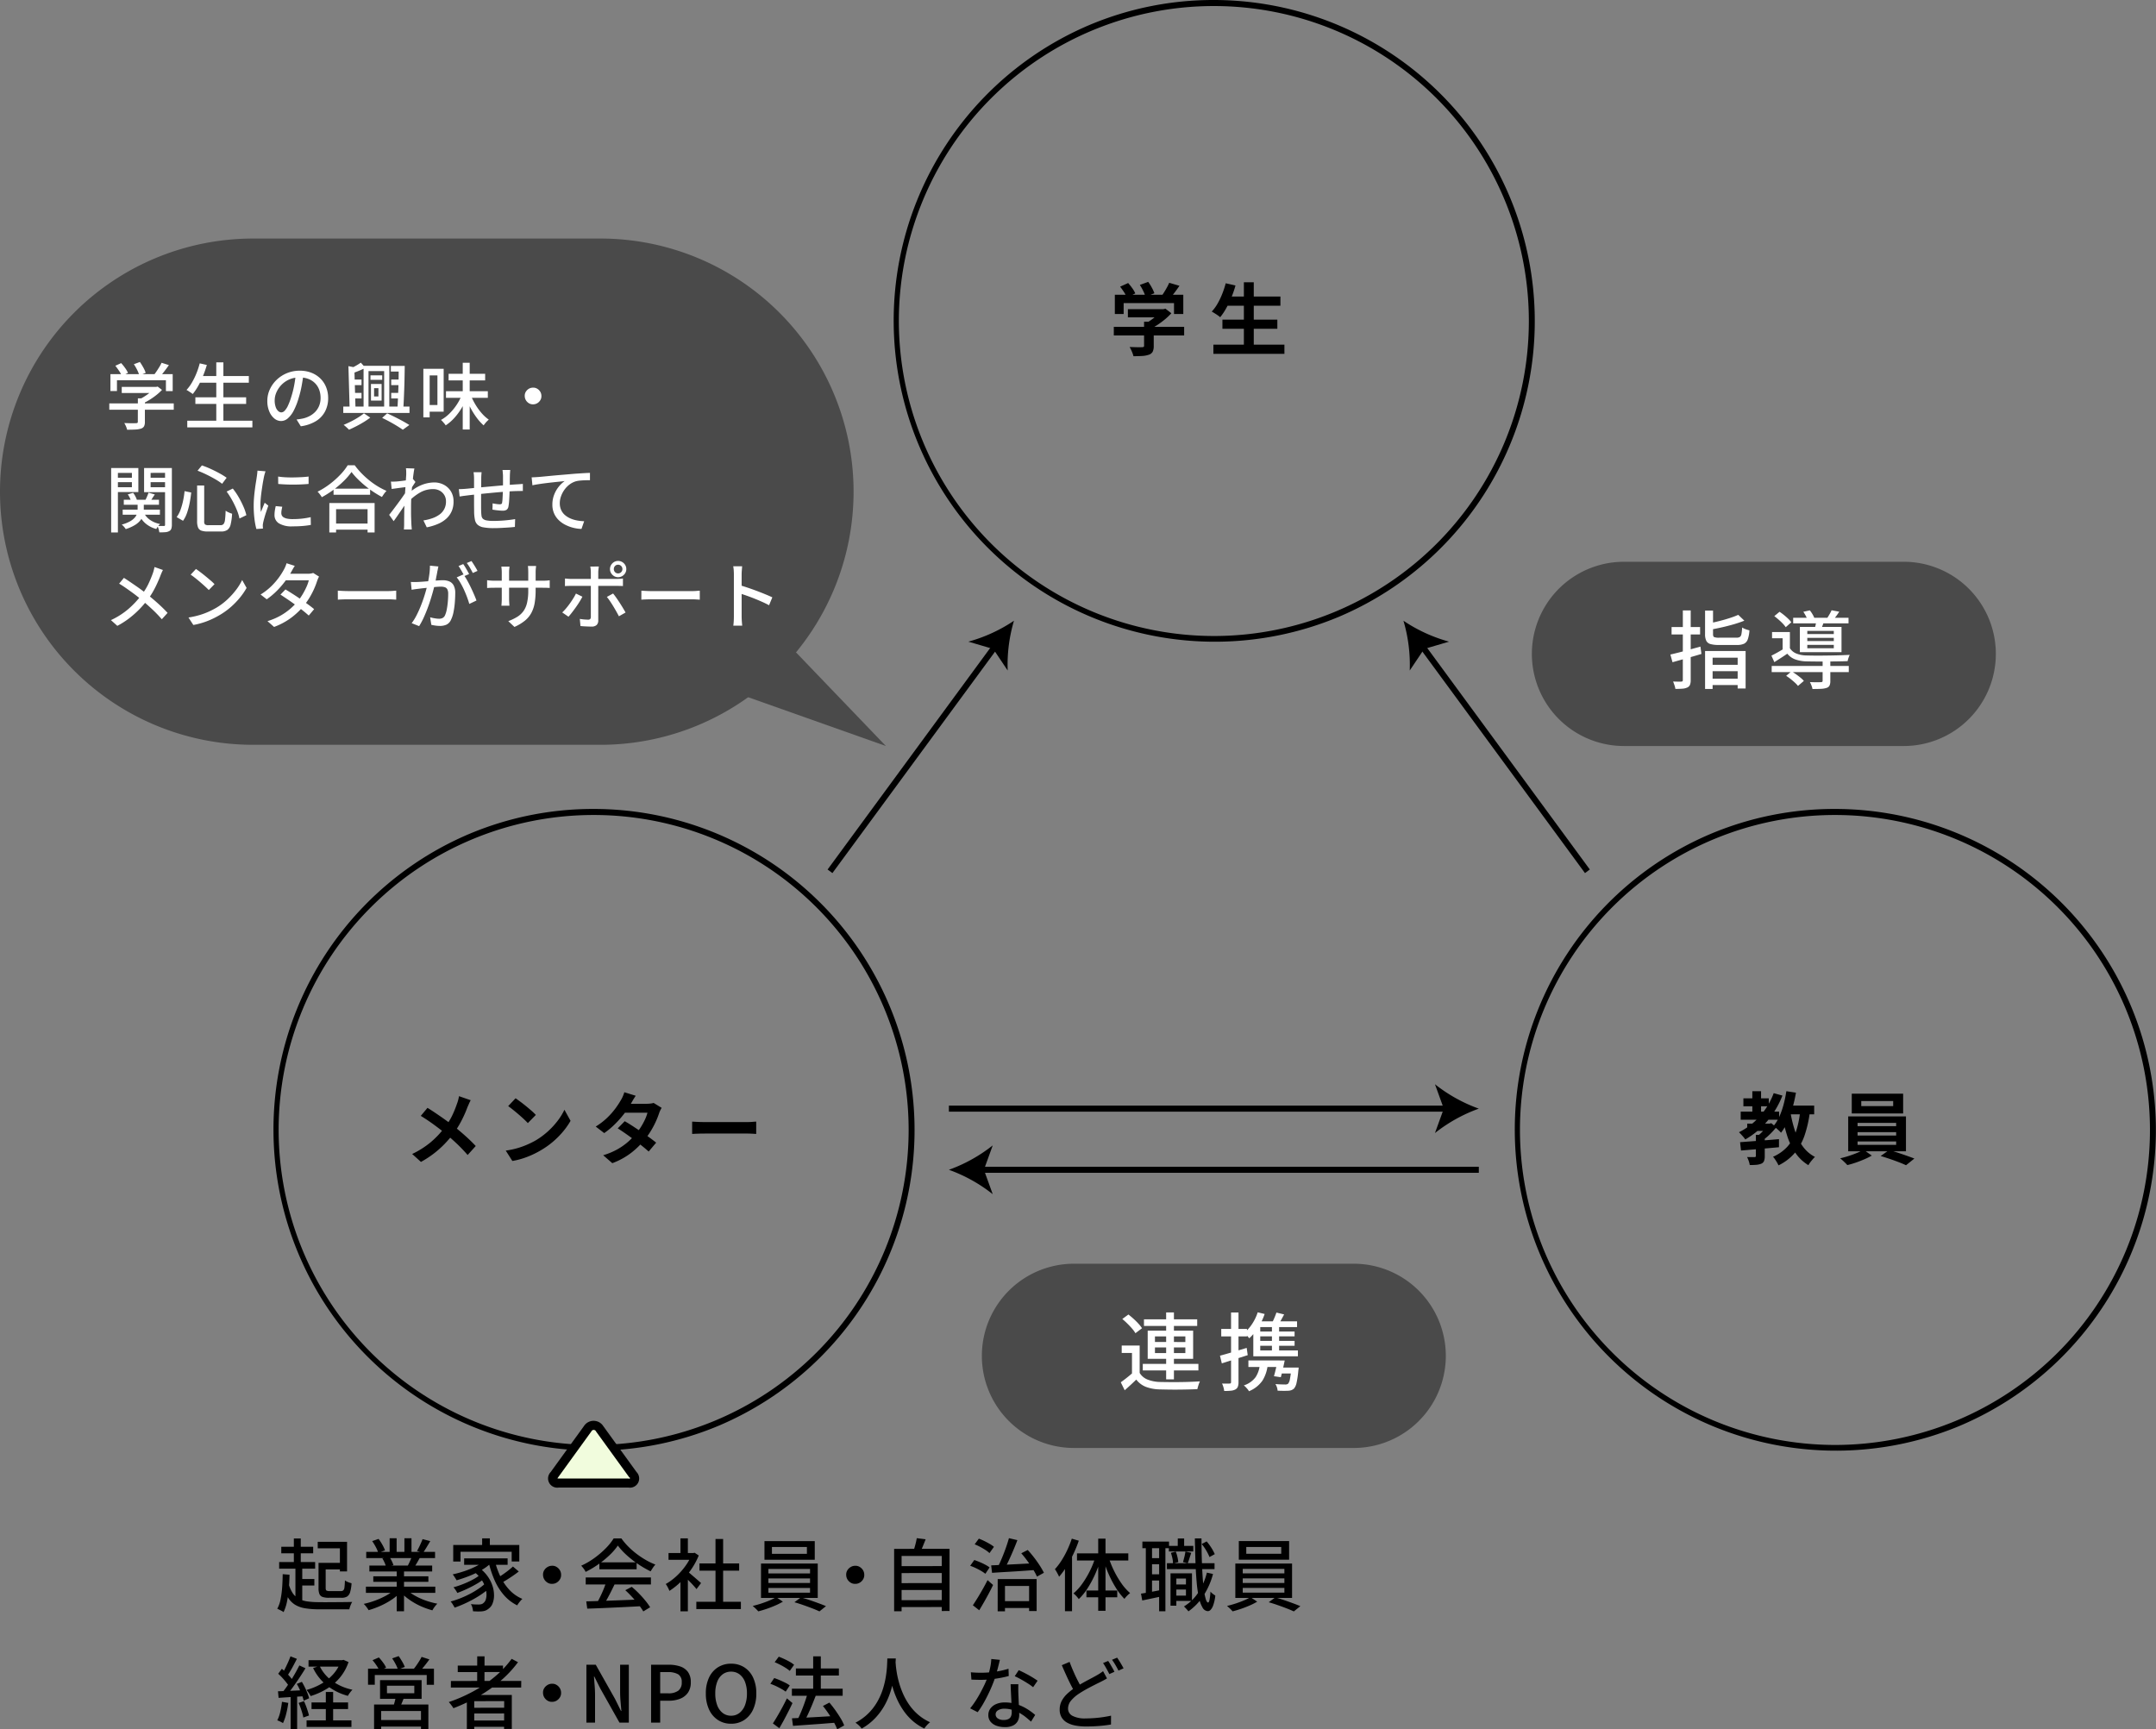 <svg xmlns="http://www.w3.org/2000/svg" width="356.677" height="286.119" viewBox="0 0 356.677 286.119"><rect x="0" y="0" width="356.677" height="286.119" fill="#808080" stroke="none"/><g transform="translate(0 0.076)"><path d="M52.612-.5A53.126,53.126,0,0,1,73.286,101.55,53.126,53.126,0,0,1,31.938,3.674,52.78,52.78,0,0,1,52.612-.5Zm0,105.224A52.112,52.112,0,1,0,.5,52.612,52.171,52.171,0,0,0,52.612,104.724Z" transform="translate(45.596 134.26)"/><path d="M52.612-.5A53.126,53.126,0,0,1,73.286,101.55,53.126,53.126,0,0,1,31.938,3.674,52.78,52.78,0,0,1,52.612-.5Zm0,105.224A52.112,52.112,0,1,0,.5,52.612,52.171,52.171,0,0,0,52.612,104.724Z" transform="translate(250.953 134.26)"/><path d="M52.612-.5A53.126,53.126,0,0,1,73.286,101.55,53.126,53.126,0,0,1,31.938,3.674,52.78,52.78,0,0,1,52.612-.5Zm0,105.224A52.112,52.112,0,1,0,.5,52.612,52.171,52.171,0,0,0,52.612,104.724Z" transform="translate(148.201 0.424)"/><path d="M82.545.5H0v-1H82.545Z" transform="translate(162.102 193.459)"/><path d="M184.991,227.26a25.653,25.653,0,0,0,7.253-4.036l-1.46,4.036,1.46,4.035a25.63,25.63,0,0,0-7.253-4.035" transform="translate(-28.012 -33.8)"/><path d="M82.545.5H0v-1H82.545Z" transform="translate(156.979 183.343)"/><path d="M287.007,215.339a25.653,25.653,0,0,1-7.253-4.036l1.46,4.036-1.46,4.035a25.63,25.63,0,0,1,7.253-4.035" transform="translate(-42.361 -31.995)"/><path d="M.4,37.622-.4,37.03,27-.3,27.808.3Z" transform="translate(137.311 106.75)"/><path d="M196.334,120.934a25.663,25.663,0,0,0-1.04,8.235l-2.389-3.565-4.116-1.211a25.638,25.638,0,0,0,7.545-3.459" transform="translate(-28.588 -18.312)"/><path d="M27,37.622-.4.3.4-.3l27.4,37.326Z" transform="translate(235.211 106.75)"/><path d="M273.611,120.934a25.662,25.662,0,0,1,1.039,8.235l2.389-3.565,4.117-1.211a25.638,25.638,0,0,1-7.545-3.459" transform="translate(-41.432 -18.312)"/><path d="M108.727,287.35c-.933,0-1.249-.619-.7-1.375l5.5-7.6a1.159,1.159,0,0,1,1.992,0l5.5,7.6c.547.756.232,1.375-.7,1.375Z" transform="translate(-16.316 -42.065)" fill="#f1fcdd"/><path d="M120.324,288.1h-11.6a1.52,1.52,0,0,1-1.309-2.564l5.5-7.6a1.9,1.9,0,0,1,3.206,0l5.505,7.6a1.52,1.52,0,0,1-1.309,2.565Zm-11.791-1.518a.951.951,0,0,0,.194.018h11.6a.115.115,0,1,0,.094-.185l-5.5-7.6a.423.423,0,0,0-.777,0l-5.5,7.6A.95.95,0,0,0,108.533,286.583Z" transform="translate(-16.316 -42.065)"/><path d="M360.16,139.92H313.887a15.241,15.241,0,1,1,0-30.483H360.16a15.241,15.241,0,1,1,0,30.483" transform="translate(-45.221 -16.571)" fill="#4a4a4a"/><path d="M252.934,276.777H206.661a15.241,15.241,0,1,1,0-30.483h46.272a15.241,15.241,0,1,1,0,30.483" transform="translate(-28.986 -37.293)" fill="#4a4a4a"/><path d="M99.332,130.176H41.879a41.879,41.879,0,0,1,0-83.758H99.332a41.879,41.879,0,0,1,0,83.758" transform="translate(0 -7.028)" fill="#4a4a4a"/><path d="M143.279,133.35,168.25,142.2l-16.988-17.7" transform="translate(-21.695 -18.852)" fill="#4a4a4a"/><path d="M10.959-9.555a5.544,5.544,0,0,0-.286.578q-.156.358-.26.592-.234.65-.585,1.41T9.035-5.447A13.921,13.921,0,0,1,8.06-3.978,18.349,18.349,0,0,1,6.7-2.386,16.289,16.289,0,0,1,4.966-.819,16.934,16.934,0,0,1,2.73.65L1.274-.663A14.479,14.479,0,0,0,4.342-2.607a14.775,14.775,0,0,0,2.3-2.438A10.359,10.359,0,0,0,7.911-7.053a18.07,18.07,0,0,0,.8-1.983,4.57,4.57,0,0,0,.189-.6q.084-.345.123-.592ZM3.809-8.294q.494.3,1.046.669t1.118.761q.566.39,1.079.767t.93.689q1.04.819,2.028,1.7t1.781,1.729L10.452-.494Q9.594-1.482,8.71-2.321T6.8-4.017q-.351-.3-.806-.65t-.982-.741Q4.485-5.8,3.9-6.195T2.7-6.968ZM18.382-9.88q.338.234.793.572t.942.735q.487.4.917.773a9.068,9.068,0,0,1,.7.676L20.41-5.772q-.247-.273-.65-.65t-.871-.78q-.468-.4-.923-.767T17.16-8.58ZM16.757-1.222a13.768,13.768,0,0,0,1.911-.4,13.324,13.324,0,0,0,1.664-.6,15.13,15.13,0,0,0,1.4-.7,12.572,12.572,0,0,0,2.028-1.508,12.927,12.927,0,0,0,1.612-1.762,9.964,9.964,0,0,0,1.092-1.787l1.014,1.833a12.1,12.1,0,0,1-1.216,1.742A13.989,13.989,0,0,1,24.635-2.75a13.589,13.589,0,0,1-1.963,1.41,14.741,14.741,0,0,1-1.43.761,14.621,14.621,0,0,1-1.618.637,12.2,12.2,0,0,1-1.774.436ZM36.439-6.084q.6.338,1.306.8t1.437.956q.728.494,1.372.962t1.085.832L40.4-1.066q-.429-.39-1.06-.9T37.986-3.023q-.728-.539-1.437-1.033T35.282-4.9Zm6.11-2.21a3.827,3.827,0,0,0-.234.429,3.891,3.891,0,0,0-.2.494,13.325,13.325,0,0,1-.527,1.332,14.683,14.683,0,0,1-.786,1.495,13.183,13.183,0,0,1-1.04,1.489A14.069,14.069,0,0,1,37.55-.884,11.86,11.86,0,0,1,34.385.858L32.877-.455a11.568,11.568,0,0,0,2.366-.988,10.381,10.381,0,0,0,1.736-1.222,12.4,12.4,0,0,0,1.28-1.3A9.093,9.093,0,0,0,39.1-5.1a11.321,11.321,0,0,0,.689-1.261,6.036,6.036,0,0,0,.41-1.125H35.8l.6-1.482h3.692a4.872,4.872,0,0,0,.618-.039,3.044,3.044,0,0,0,.514-.1Zm-4.29-2q-.234.338-.461.728t-.345.6a14.307,14.307,0,0,1-1.118,1.658A17.194,17.194,0,0,1,34.82-5.6a13.243,13.243,0,0,1-1.774,1.482L31.642-5.2a11.3,11.3,0,0,0,1.943-1.5,12.288,12.288,0,0,0,1.333-1.521,14.347,14.347,0,0,0,.858-1.306,4.3,4.3,0,0,0,.331-.63,5.413,5.413,0,0,0,.267-.722Zm9.334,4.277.6.033q.364.02.761.032t.735.013h6.981q.455,0,.858-.033t.663-.046v2.041l-.663-.039q-.442-.026-.858-.026H49.686q-.559,0-1.144.02t-.949.045Z" transform="translate(66.912 191.507)"/><path d="M1.534-5.681H5.226v1.209H1.534ZM.9-9.867H5.1v1.313H.9ZM.455-7.67H6.812v1.339H.455Zm1.924-3.38H3.822v4.043H2.379Zm3.536.325,1.443.4A15.063,15.063,0,0,1,4.817-6.058a13.38,13.38,0,0,1-3.608,2.99,2.778,2.778,0,0,0-.286-.383Q.728-3.679.52-3.9T.169-4.264A11.193,11.193,0,0,0,3.621-6.9,12.261,12.261,0,0,0,5.915-10.725Zm-2.951,6.9H4.433V-.3a2.219,2.219,0,0,1-.117.793.833.833,0,0,1-.468.455,2.768,2.768,0,0,1-.812.182q-.461.039-1.086.039A3.491,3.491,0,0,0,1.781.494a4.742,4.742,0,0,0-.273-.65q.39.013.754.013h.481A.322.322,0,0,0,2.925-.2a.2.2,0,0,0,.039-.143ZM4.9-5.681h.325l.286-.078.832.676A12.713,12.713,0,0,1,5.259-3.9,9.317,9.317,0,0,1,4.03-2.886,2.786,2.786,0,0,0,3.686-3.3q-.228-.234-.384-.377.286-.234.6-.539a7.843,7.843,0,0,0,.578-.631A5.026,5.026,0,0,0,4.9-5.434ZM.351-2.613q.819-.065,1.879-.143t2.236-.169q1.176-.091,2.32-.195v1.339q-1.092.1-2.223.2l-2.171.188Q1.352-1.3.507-1.235ZM7.826-8.671H12.61v1.443H7.826Zm.182-2.379,1.586.247a23.829,23.829,0,0,1-.572,2.516A17.352,17.352,0,0,1,8.2-6.006,8.663,8.663,0,0,1,7.124-4.173a2.791,2.791,0,0,0-.345-.364q-.228-.208-.475-.416a4.313,4.313,0,0,0-.429-.325,6.782,6.782,0,0,0,.975-1.58,12.761,12.761,0,0,0,.7-1.989A20.038,20.038,0,0,0,8.008-11.05ZM10.3-7.8l1.6.143a19.515,19.515,0,0,1-.878,3.92A9.042,9.042,0,0,1,9.386-.819,8.375,8.375,0,0,1,6.708,1.222,4.66,4.66,0,0,0,6.474.767Q6.318.494,6.136.228A2.983,2.983,0,0,0,5.8-.2a6.927,6.927,0,0,0,2.4-1.7A7.149,7.149,0,0,0,9.607-4.4,15.743,15.743,0,0,0,10.3-7.8Zm-1.612.247a19.9,19.9,0,0,0,.76,3.1A9.266,9.266,0,0,0,10.738-1.9a5.756,5.756,0,0,0,2,1.723,4.967,4.967,0,0,0-.377.4q-.208.24-.4.494a3.737,3.737,0,0,0-.306.475A6.943,6.943,0,0,1,9.5-.852,10.873,10.873,0,0,1,8.125-3.731,26,26,0,0,1,7.28-7.319ZM20.4-9.425v.845h5.278v-.845Zm-1.573-1.209h8.5v3.263h-8.5Zm.962,6.357v.559h6.383v-.559Zm0,1.547v.559h6.383V-2.73Zm0-3.081v.546h6.383v-.546ZM18.239-6.877h9.555v5.772H18.239Zm2.522,5.5L22.139-.4a10.212,10.212,0,0,1-1.215.611q-.7.3-1.43.553a14.428,14.428,0,0,1-1.4.41Q17.875.923,17.531.6T16.913.052Q17.6-.1,18.33-.338t1.378-.507A6.917,6.917,0,0,0,20.761-1.378ZM23.608-.325,24.986-1.3q.689.169,1.456.423t1.488.507q.722.254,1.255.462L27.807,1.2Q27.3.962,26.579.683t-1.5-.539Q24.31-.117,23.608-.325Z" transform="translate(287.518 191.507)"/><path d="M3.029-6.6H9.022v1.352H3.029ZM.7-3.679H12.337v1.43H.7Zm5.005-.845h1.6V-.507a2.126,2.126,0,0,1-.169.936A1.075,1.075,0,0,1,6.5.936a3.945,3.945,0,0,1-1.092.208q-.624.039-1.456.039A4.583,4.583,0,0,0,3.686.41a7.073,7.073,0,0,0-.37-.748l.845.026q.429.013.76.013t.462-.013a.448.448,0,0,0,.26-.052.221.221,0,0,0,.065-.182ZM8.528-6.6h.377l.338-.078.975.754a9.725,9.725,0,0,1-1,.962,14.408,14.408,0,0,1-1.2.9,10.447,10.447,0,0,1-1.261.734,4.014,4.014,0,0,0-.4-.475q-.254-.266-.423-.435a7.654,7.654,0,0,0,1.008-.624,10.21,10.21,0,0,0,.917-.748,6.285,6.285,0,0,0,.663-.7ZM.871-8.983H12.194V-5.8H10.66V-7.605H2.327V-5.8H.871Zm9-1.976,1.69.494q-.442.65-.923,1.274T9.763-8.138L8.476-8.606q.26-.338.514-.741t.488-.826A8.764,8.764,0,0,0,9.867-10.959Zm-8.125.637,1.326-.6a9.726,9.726,0,0,1,.689.865,4.444,4.444,0,0,1,.494.851l-1.4.663a5.258,5.258,0,0,0-.461-.865Q2.067-9.906,1.742-10.322Zm3.263-.286,1.378-.507a7.98,7.98,0,0,1,.6.949,5.539,5.539,0,0,1,.423.936l-1.469.572a5.538,5.538,0,0,0-.37-.943A8.776,8.776,0,0,0,5.005-10.608ZM19.214-8.684h9.048v1.521H19.214Zm-.546,3.822h9.087v1.508H18.668ZM17.173-.728H28.925V.793H17.173ZM22.217-11.05h1.638V.013H22.217Zm-3,.169,1.612.364a16.61,16.61,0,0,1-.676,1.976,17.2,17.2,0,0,1-.871,1.813A10.2,10.2,0,0,1,18.3-5.265a3.9,3.9,0,0,0-.41-.319q-.254-.175-.527-.345T16.9-6.2a6.819,6.819,0,0,0,.956-1.3,12.257,12.257,0,0,0,.78-1.625A15.675,15.675,0,0,0,19.214-10.881Z" transform="translate(183.563 57.672)"/><path d="M.936-9.581H6.214V-8.5H.936ZM7.579-6.916h3.692v1.079H7.579ZM.585-7.046H6.539v1.092H.585Zm3.276,2.8H6.409v1.079H3.861Zm-.845-6.7H4.16v4.485H3.016Zm.26,4.628H4.407V-.442H3.276ZM6.968-10.4h4.849v4.9H10.634V-9.321H6.968ZM7.1-6.916H8.281v4.16q0,.325.124.416a1.07,1.07,0,0,0,.552.091H10.8a.572.572,0,0,0,.4-.123.851.851,0,0,0,.189-.507q.052-.384.078-1.138a1.61,1.61,0,0,0,.325.2q.195.091.4.162a3.413,3.413,0,0,0,.37.111,6.4,6.4,0,0,1-.234,1.469,1.285,1.285,0,0,1-.5.728,1.748,1.748,0,0,1-.929.208H8.8a3.109,3.109,0,0,1-1.027-.137.864.864,0,0,1-.527-.488A2.6,2.6,0,0,1,7.1-2.756ZM2.106-3.627a5.541,5.541,0,0,0,.676,1.651A2.917,2.917,0,0,0,3.8-1a4.181,4.181,0,0,0,1.437.462,13.246,13.246,0,0,0,1.924.123q.195,0,.611.007t.949,0q.533-.007,1.125-.007t1.144-.007l.995-.013q.442-.006.689-.019a2.108,2.108,0,0,0-.188.351q-.1.221-.175.449a3.32,3.32,0,0,0-.117.423H7.176A14.093,14.093,0,0,1,4.888.6,4.566,4.566,0,0,1,3.2,0a3.607,3.607,0,0,1-1.19-1.255,7.991,7.991,0,0,1-.806-2.1ZM1.17-5.044,2.3-4.953q-.026,1.235-.124,2.372a17.845,17.845,0,0,1-.3,2.106,7.2,7.2,0,0,1-.565,1.71,1.624,1.624,0,0,0-.3-.2q-.195-.1-.4-.2T.273.676A5.317,5.317,0,0,0,.819-.878a15.859,15.859,0,0,0,.26-1.963Q1.157-3.9,1.17-5.044ZM14.937-2.977H26.416V-1.95H14.937Zm.052-5.759H26.377v1.027H14.989Zm.52,2.262H25.9v.988H15.509Zm.65,1.781h9.113v.91H16.159Zm3.874-1.3h1.209V1.092H20.033Zm-1.17-4.992H20.02v2.73H18.863Zm2.444,0h1.17V-8.32h-1.17ZM19.721-2.548l.988.455A8.28,8.28,0,0,1,19.227-.845,12.56,12.56,0,0,1,17.355.189,14.2,14.2,0,0,1,15.379.91a3.212,3.212,0,0,0-.227-.358q-.137-.189-.286-.37a2.964,2.964,0,0,0-.292-.312A13.811,13.811,0,0,0,16.523-.7a12.989,12.989,0,0,0,1.82-.839A6.3,6.3,0,0,0,19.721-2.548Zm1.833-.026a6.617,6.617,0,0,0,.994.78,10.014,10.014,0,0,0,1.267.7,11.871,11.871,0,0,0,1.437.553,13.349,13.349,0,0,0,1.5.377q-.13.13-.292.325a4.4,4.4,0,0,0-.3.4q-.137.208-.228.377A13.36,13.36,0,0,1,24.414.423a11.5,11.5,0,0,1-1.449-.709,11.176,11.176,0,0,1-1.3-.878A6.988,6.988,0,0,1,20.6-2.184Zm2.756-8.268,1.274.325q-.3.52-.618,1.04t-.578.9l-1-.312q.169-.273.338-.618t.325-.7Q24.206-10.556,24.31-10.842ZM22.581-8.086l1.287.312q-.247.455-.494.878a8.114,8.114,0,0,1-.468.722l-1.027-.3q.182-.351.384-.806T22.581-8.086Zm-6.6-2.431,1.053-.364a8.386,8.386,0,0,1,.624.962,6.224,6.224,0,0,1,.442.936l-1.118.4a5.5,5.5,0,0,0-.4-.936A9.855,9.855,0,0,0,15.977-10.517Zm1.677,2.86,1.183-.208a4.954,4.954,0,0,1,.39.676,4.2,4.2,0,0,1,.26.65l-1.235.234a3.958,3.958,0,0,0-.234-.657A5.485,5.485,0,0,0,17.654-7.657Zm16.51-3.315h1.274v1.794H34.164Zm-4.784,1.1H40.313v2.73H39.052V-8.749H30.589v1.612H29.38Zm1.807,2.21h7.189v1.066H31.187Zm1.521,2.119.936-.572A6.059,6.059,0,0,1,35.08-4.687a5.782,5.782,0,0,1,.806,1.6,5.063,5.063,0,0,1,.247,1.553A3.62,3.62,0,0,1,35.9-.221a1.857,1.857,0,0,1-.63.858,1.99,1.99,0,0,1-.683.384,2.915,2.915,0,0,1-.812.1,5.19,5.19,0,0,1-.52,0l-.6-.026a3.149,3.149,0,0,0-.1-.585,1.96,1.96,0,0,0-.253-.6q.364.039.682.052t.553.013a2.2,2.2,0,0,0,.468-.046.834.834,0,0,0,.39-.215,1.168,1.168,0,0,0,.383-.6,2.661,2.661,0,0,0,.1-.981,4.326,4.326,0,0,0-.26-1.2,5.009,5.009,0,0,0-.7-1.274A5.736,5.736,0,0,0,32.708-5.538ZM34.7-7.4l1.027.429a7.944,7.944,0,0,1-1.638,1.235,14.944,14.944,0,0,1-2.035.982q-1.072.423-2.112.721-.065-.117-.182-.306t-.241-.371a2.942,2.942,0,0,0-.227-.3,18.477,18.477,0,0,0,2.041-.572,13.69,13.69,0,0,0,1.911-.812A6.355,6.355,0,0,0,34.7-7.4Zm-.949,2.522.793.559a9.586,9.586,0,0,1-1.306.89q-.774.449-1.612.839t-1.566.65a4.6,4.6,0,0,0-.286-.481,3.634,3.634,0,0,0-.351-.455q.546-.143,1.151-.364t1.2-.487q.591-.266,1.1-.559A6.286,6.286,0,0,0,33.748-4.875Zm1,1.3.845.637a11.839,11.839,0,0,1-1.222,1,15.613,15.613,0,0,1-1.514.962q-.813.455-1.644.832t-1.6.637q-.117-.221-.3-.52a3.045,3.045,0,0,0-.364-.494,14.8,14.8,0,0,0,1.606-.533,16.286,16.286,0,0,0,1.605-.735,14.1,14.1,0,0,0,1.45-.871A8.78,8.78,0,0,0,34.749-3.575Zm1.521-3.64a13.507,13.507,0,0,0,.955,2.646,8.584,8.584,0,0,0,1.5,2.177,6.144,6.144,0,0,0,2.1,1.443,2.529,2.529,0,0,0-.306.306q-.163.189-.312.39a3.1,3.1,0,0,0-.241.371,6.979,6.979,0,0,1-2.177-1.671A9.586,9.586,0,0,1,36.25-3.985a17.172,17.172,0,0,1-1.007-3.023Zm2.99.91.962.819q-.442.351-.962.708T38.22-4.1q-.52.319-.962.553l-.78-.741q.429-.247.943-.592t1-.721Q38.909-5.98,39.26-6.305Zm6.474-.13a1.328,1.328,0,0,1,.754.2,1.587,1.587,0,0,1,.539.546,1.444,1.444,0,0,1,.2.754,1.334,1.334,0,0,1-.195.748,1.568,1.568,0,0,1-.546.546,1.444,1.444,0,0,1-.754.2,1.334,1.334,0,0,1-.747-.195,1.551,1.551,0,0,1-.546-.553,1.455,1.455,0,0,1-.2-.748,1.328,1.328,0,0,1,.195-.754,1.569,1.569,0,0,1,.553-.54A1.455,1.455,0,0,1,45.734-6.435ZM51.389-.546q1.157-.026,2.672-.078t3.211-.117l3.374-.13L60.593.247q-1.612.091-3.257.169T54.2.559q-1.488.065-2.646.1ZM51.3-4.5h10.79v1.157H51.3Zm2.262-2.5h6.162V-5.85H53.56Zm1.131,3.25,1.391.377q-.3.624-.631,1.28t-.67,1.261q-.338.6-.637,1.086L53.053-.1q.3-.507.611-1.138t.585-1.293Q54.522-3.2,54.691-3.744ZM57.85-2.392l1.066-.559A15.209,15.209,0,0,1,60.1-1.859q.585.6,1.073,1.2A9.784,9.784,0,0,1,61.958.429l-1.131.689A10.041,10.041,0,0,0,60.06.007Q59.579-.611,59-1.242T57.85-2.392ZM56.615-9.776A9.956,9.956,0,0,1,55.263-8.21,15.984,15.984,0,0,1,53.41-6.689a15.807,15.807,0,0,1-2.125,1.267,2.152,2.152,0,0,0-.188-.344,4.349,4.349,0,0,0-.267-.364q-.143-.175-.273-.319a12.186,12.186,0,0,0,2.171-1.261,14.854,14.854,0,0,0,1.872-1.6,9.376,9.376,0,0,0,1.326-1.651H57.2a10.942,10.942,0,0,0,1.17,1.378,13.245,13.245,0,0,0,1.391,1.209,14.276,14.276,0,0,0,1.514,1,11.246,11.246,0,0,0,1.553.741,3.954,3.954,0,0,0-.422.54q-.2.306-.371.579a16.4,16.4,0,0,1-2.028-1.17A16.78,16.78,0,0,1,58.1-8.171,11.131,11.131,0,0,1,56.615-9.776ZM69.6-.481h7.371V.728H69.6Zm.52-6.344h6.565v1.2H70.122Zm2.652-4.043h1.261V.1H72.774ZM65-8.541h4.29v1.118H65ZM66.976-4.42,68.2-5.876V1.105H66.976Zm0-6.552H68.2v2.964H66.976Zm1.092,5.434a5.014,5.014,0,0,1,.5.39l.689.591q.371.319.676.585t.449.4l-.754,1q-.182-.234-.468-.553t-.618-.656q-.332-.338-.637-.644t-.513-.488Zm.78-3h.234l.234-.052L70-8.138A11.832,11.832,0,0,1,68.731-5.8a13.9,13.9,0,0,1-1.709,2.022,11.545,11.545,0,0,1-1.879,1.5,2.612,2.612,0,0,0-.162-.39q-.111-.221-.228-.429a1.462,1.462,0,0,0-.221-.312,9.543,9.543,0,0,0,1.742-1.28A11.05,11.05,0,0,0,67.795-6.4a8.761,8.761,0,0,0,1.053-1.9Zm13.26-1v1.131h5.785V-9.542Zm-1.235-.975h8.32v3.081h-8.32Zm.65,6.175v.754h6.89v-.754Zm0,1.573v.78h6.89v-.78Zm0-3.146v.741h6.89v-.741ZM80.3-6.8h9.386v5.681H80.3Zm2.5,5.551,1.118.754A10.873,10.873,0,0,1,82.7.124q-.7.306-1.437.559t-1.417.423A4.778,4.778,0,0,0,79.417.65q-.273-.26-.494-.442.689-.156,1.43-.4t1.391-.52A7.29,7.29,0,0,0,82.8-1.248ZM85.826-.4,86.9-1.2q.689.182,1.45.442t1.469.52q.708.26,1.229.481l-1.079.871q-.494-.234-1.2-.507T87.289.065Q86.515-.208,85.826-.4ZM95.888-6.435a1.328,1.328,0,0,1,.754.2,1.587,1.587,0,0,1,.54.546,1.444,1.444,0,0,1,.2.754,1.334,1.334,0,0,1-.195.748,1.568,1.568,0,0,1-.546.546,1.444,1.444,0,0,1-.754.2,1.334,1.334,0,0,1-.747-.195,1.551,1.551,0,0,1-.546-.553,1.455,1.455,0,0,1-.2-.748,1.328,1.328,0,0,1,.195-.754,1.569,1.569,0,0,1,.553-.54A1.455,1.455,0,0,1,95.888-6.435Zm7.254.065,7.358-.013v1.144l-7.345.013Zm0,2.808,7.358-.013v1.144h-7.345Zm0,2.821L110.5-.754V.39L103.155.4Zm-.819-8.489,9.165-.013V1.04l-1.287.013V-8.06h-6.643V1.092h-1.235ZM106.067-11l1.469.182q-.234.6-.481,1.2t-.468,1.04l-1.1-.208q.117-.325.227-.708t.208-.78Q106.015-10.673,106.067-11ZM120.042-.585h5.252V.546h-5.252Zm-.585-3.653H125.9V1.053h-1.248V-3.094h-3.991v4.2h-1.209ZM118.378-6.5q.923-.039,2.151-.1t2.606-.13q1.378-.071,2.73-.15l-.013,1.131q-1.3.1-2.632.189t-2.535.156q-1.2.071-2.164.136Zm4.979-2,1.066-.546q.533.572,1.053,1.248t.942,1.332a11.784,11.784,0,0,1,.683,1.189l-1.144.637a10.012,10.012,0,0,0-.657-1.215q-.423-.682-.93-1.378T123.357-8.5ZM121.316-11l1.4.325q-.312.819-.689,1.71t-.76,1.709q-.384.819-.748,1.443l-1.092-.325q.26-.494.526-1.1t.52-1.261q.253-.657.468-1.293T121.316-11Zm-5.668,1.014.689-.936a9.031,9.031,0,0,1,.9.39q.475.234.9.481a4.79,4.79,0,0,1,.7.481l-.741,1.04a4.08,4.08,0,0,0-.657-.514q-.41-.266-.877-.514T115.648-9.984Zm-.741,3.549.676-.949q.429.143.91.345t.917.436a5.415,5.415,0,0,1,.708.442l-.7,1.053a5.865,5.865,0,0,0-.689-.468q-.416-.247-.9-.475A9.778,9.778,0,0,0,114.907-6.435ZM115.349.1q.338-.507.76-1.19t.858-1.456q.436-.774.813-1.515l.91.806q-.325.689-.715,1.417T117.182-.4q-.4.7-.78,1.326ZM131.716-10.92l1.157.338a20.913,20.913,0,0,1-.891,2.19,20.723,20.723,0,0,1-1.118,2.061,12.925,12.925,0,0,1-1.255,1.716,2.721,2.721,0,0,0-.176-.39q-.124-.234-.26-.475a2.8,2.8,0,0,0-.254-.384A10.479,10.479,0,0,0,130.013-7.3a15.154,15.154,0,0,0,.955-1.742A16.772,16.772,0,0,0,131.716-10.92Zm-1.131,3.445,1.17-1.157V1.079h-1.17Zm5.5-3.445h1.209V1.014h-1.209Zm-3.51,2.431h8.489v1.183h-8.489Zm1.56,6.149h5.1v1.118h-5.1ZM137.8-7.852a15.425,15.425,0,0,0,.91,2.262A15.482,15.482,0,0,0,139.945-3.5a8.361,8.361,0,0,0,1.417,1.58,5.1,5.1,0,0,0-.494.442,3.725,3.725,0,0,0-.442.52,10.191,10.191,0,0,1-1.4-1.794,17.818,17.818,0,0,1-1.215-2.308,20.8,20.8,0,0,1-.923-2.529Zm-2.158-.078.91.247a21.027,21.027,0,0,1-.956,2.6,17.376,17.376,0,0,1-1.255,2.346,9.765,9.765,0,0,1-1.469,1.814q-.1-.143-.254-.325a4,4,0,0,0-.318-.344,3.041,3.041,0,0,0-.312-.267,8.475,8.475,0,0,0,1.462-1.612A15.464,15.464,0,0,0,134.719-5.6,14.928,14.928,0,0,0,135.642-7.93Zm12.9,4.589h2.509V-2.5h-2.509Zm-.767-6.383h4.043V-8.8h-4.043Zm-.325,2.86h7.878v.988h-7.878Zm1.326,1.677h2.821V-.624h-2.821V-1.5H150.6V-4.316h-1.833Zm-.728,0h.962V.169h-.962Zm1.2-5.759h1.053v1.872H149.24ZM154.063-5.3l1.014.221a12.378,12.378,0,0,1-1.592,3.614,9.552,9.552,0,0,1-2.477,2.574,2.124,2.124,0,0,0-.2-.253q-.13-.15-.279-.306t-.253-.26a7.421,7.421,0,0,0,2.366-2.295A10.637,10.637,0,0,0,154.063-5.3ZM148.109-8.58l.806-.2a5.814,5.814,0,0,1,.279.9,5.792,5.792,0,0,1,.137.852l-.871.208a4.2,4.2,0,0,0-.1-.845A8.376,8.376,0,0,0,148.109-8.58Zm5.1-1.456.819-.429a8.676,8.676,0,0,1,.786,1.073,7.121,7.121,0,0,1,.553,1.033l-.871.481a7.645,7.645,0,0,0-.527-1.06A7.76,7.76,0,0,0,153.2-10.036Zm-2.691,1.248.962.208q-.156.455-.306.929t-.279.8l-.78-.182q.1-.364.227-.865A8.411,8.411,0,0,0,150.514-8.788Zm-7.124-1.651H147.8v1.092H143.39ZM144.456-7.7h2.327v1.014h-2.327Zm0,2.678h2.327V-4h-2.327Zm-.494-4.849h1.027v8.242h-1.027Zm2.2-.013h1.04V1.092h-1.04Zm-3,8.06q.689-.1,1.632-.28t1.93-.371l.091,1.053-1.8.383q-.891.189-1.645.345Zm8.918-9.139h1.092q0,1.7.046,3.269t.13,2.9q.085,1.333.221,2.327a9.962,9.962,0,0,0,.312,1.553q.175.559.383.559.143,0,.24-.475a10.028,10.028,0,0,0,.15-1.332,1.891,1.891,0,0,0,.247.253,3.316,3.316,0,0,0,.318.247l.241.163a7.132,7.132,0,0,1-.344,1.586,2.143,2.143,0,0,1-.442.773.666.666,0,0,1-.449.215,1.078,1.078,0,0,1-.884-.6,5.458,5.458,0,0,1-.6-1.658,19.727,19.727,0,0,1-.371-2.568q-.13-1.495-.195-3.322T152.074-10.959Zm8.5,1.417v1.131h5.785V-9.542Zm-1.235-.975h8.32v3.081h-8.32Zm.65,6.175v.754h6.89v-.754Zm0,1.573v.78h6.89v-.78Zm0-3.146v.741h6.89v-.741ZM158.769-6.8h9.386v5.681h-9.386Zm2.5,5.551,1.118.754a10.873,10.873,0,0,1-1.215.618q-.7.306-1.437.559t-1.417.423a4.78,4.78,0,0,0-.429-.455q-.273-.26-.494-.442.689-.156,1.43-.4t1.391-.52A7.29,7.29,0,0,0,161.265-1.248Zm3.029.845,1.079-.793q.689.182,1.45.442t1.469.52q.709.26,1.229.481l-1.079.871q-.494-.234-1.2-.507T165.757.065Q164.983-.208,164.294-.4Z" transform="translate(45.597 265.408)"/><path d="M5.447-10.335h5.681v1.066H5.447Zm.494,6.994h6.045v1.092H5.941ZM5.122-.377h7.423V.715H5.122Zm5.655-9.958h.234l.221-.052.832.364a7.983,7.983,0,0,1-1.456,2.607A8.793,8.793,0,0,1,8.444-5.577,12.044,12.044,0,0,1,5.8-4.394q-.117-.221-.319-.526a3.808,3.808,0,0,0-.371-.487,10.359,10.359,0,0,0,2.424-1A7.987,7.987,0,0,0,9.516-7.995a6.179,6.179,0,0,0,1.261-2.132Zm-3.5.949a6.46,6.46,0,0,0,2.1,2.5,8.719,8.719,0,0,0,3.335,1.443,4.805,4.805,0,0,0-.41.481,3.48,3.48,0,0,0-.345.533A9.509,9.509,0,0,1,8.5-6.143,8.167,8.167,0,0,1,6.2-9.035ZM8.307-5.07H9.516v5.4H8.307Zm-5.85-5.9,1.066.416Q3.276-10.075,3-9.549t-.559,1q-.28.475-.527.839l-.832-.364a10.257,10.257,0,0,0,.5-.9q.253-.507.488-1.033T2.457-10.972ZM3.926-9.464,4.94-9q-.442.741-.988,1.56t-1.1,1.58Q2.3-5.1,1.807-4.524l-.741-.4q.364-.442.761-1.008t.78-1.177q.383-.611.721-1.222T3.926-9.464ZM.429-8.086l.6-.819q.364.3.728.656t.67.715a4.28,4.28,0,0,1,.474.656l-.65.936a5.726,5.726,0,0,0-.468-.683q-.3-.384-.65-.767A9.613,9.613,0,0,0,.429-8.086ZM3.5-6.409l.845-.338q.26.429.5.923t.423.956a6.424,6.424,0,0,1,.273.839l-.9.4a6.226,6.226,0,0,0-.253-.858q-.176-.481-.4-.988A8.589,8.589,0,0,0,3.5-6.409ZM.39-5.187q.871-.026,2.074-.078t2.451-.117l-.013,1q-1.183.078-2.333.149T.494-4.1ZM3.809-3.263l.884-.286a12.59,12.59,0,0,1,.488,1.222q.227.663.344,1.144l-.936.338a9.513,9.513,0,0,0-.312-1.177A12.952,12.952,0,0,0,3.809-3.263ZM1.053-3.445l1.04.182a15.141,15.141,0,0,1-.345,1.82A8.233,8.233,0,0,1,1.222.078Q1.118.013.949-.078T.592-.254A2.716,2.716,0,0,0,.273-.377a5.947,5.947,0,0,0,.5-1.417A14.274,14.274,0,0,0,1.053-3.445ZM2.483-4.68H3.562v5.8H2.483ZM18.421-6.11v1.248h4.524V-6.11Zm-1.144-.923h6.877v3.094H17.277ZM19.9-4.355l1.378.1q-.182.507-.384.988t-.383.819L19.448-2.6q.13-.39.26-.884T19.9-4.355ZM16.289-3h8.983V1.105H24.05V-1.924H17.459V1.118h-1.17Zm.637,2.574H24.57V.65H16.926Zm-1.638-8.5H26.195v2.665H25V-7.878H16.406v1.612H15.288Zm8.866-1.95,1.287.416q-.39.546-.825,1.086t-.8.917l-1-.39a7.673,7.673,0,0,0,.481-.63q.247-.357.475-.721T24.154-10.881Zm-8.125.546,1.053-.455a9.059,9.059,0,0,1,.7.852,4.5,4.5,0,0,1,.5.839l-1.1.494a6.148,6.148,0,0,0-.481-.845A8.385,8.385,0,0,0,16.029-10.335Zm3.25-.3,1.079-.377q.286.4.585.917a5.484,5.484,0,0,1,.429.877l-1.131.429a5.516,5.516,0,0,0-.39-.9A8.867,8.867,0,0,0,19.279-10.634ZM29-6.89,40.638-6.9l-.013,1.092H28.99Zm1.131-2.548h7.488v1.066l-7.488.013Zm2.184,6.981L38.3-2.47l.013.949-5.993.013Zm0,2.106H38.3l.013,1.04H32.318Zm1.04-10.621h1.209l-.013,4.68-1.209-.013Zm5.694.416L40.1-10a18.471,18.471,0,0,1-2.977,3.166,24.051,24.051,0,0,1-3.666,2.548,29.588,29.588,0,0,1-4.043,1.9,3.173,3.173,0,0,0-.215-.332q-.136-.188-.286-.377a3.622,3.622,0,0,0-.267-.306,25.844,25.844,0,0,0,4.043-1.768,21.436,21.436,0,0,0,3.562-2.418A16.707,16.707,0,0,0,39.052-10.556Zm-7.41,5.98h7.436V1.04L37.8,1.053l.013-4.615-4.953.013V1.092l-1.222.013ZM45.734-6.435a1.328,1.328,0,0,1,.754.2,1.587,1.587,0,0,1,.539.546,1.444,1.444,0,0,1,.2.754,1.334,1.334,0,0,1-.195.748,1.568,1.568,0,0,1-.546.546,1.444,1.444,0,0,1-.754.2,1.334,1.334,0,0,1-.747-.195,1.551,1.551,0,0,1-.546-.553,1.455,1.455,0,0,1-.2-.748,1.328,1.328,0,0,1,.195-.754,1.569,1.569,0,0,1,.553-.54A1.455,1.455,0,0,1,45.734-6.435ZM51.415,0V-9.581h1.547l3.172,5.629,1,2.015H57.2q-.065-.728-.137-1.56t-.071-1.612V-9.581h1.443V0H56.888L53.716-5.642l-1-2h-.052q.052.741.117,1.547t.065,1.6V0Zm10.7,0V-9.581h2.9a5.874,5.874,0,0,1,1.9.28,2.636,2.636,0,0,1,1.294.91,2.8,2.8,0,0,1,.475,1.723,2.917,2.917,0,0,1-.468,1.709,2.819,2.819,0,0,1-1.281,1,4.907,4.907,0,0,1-1.866.332H63.622V0Zm1.508-4.849h1.313a2.7,2.7,0,0,0,1.69-.442,1.649,1.649,0,0,0,.559-1.378A1.436,1.436,0,0,0,66.6-7.995a3.314,3.314,0,0,0-1.729-.364H63.622ZM75.348.182a3.89,3.89,0,0,1-2.164-.611,4.1,4.1,0,0,1-1.476-1.736,6.152,6.152,0,0,1-.533-2.659,6.013,6.013,0,0,1,.533-2.645,4,4,0,0,1,1.476-1.69,3.986,3.986,0,0,1,2.164-.592,3.977,3.977,0,0,1,2.171.592,4.014,4.014,0,0,1,1.469,1.69,6.013,6.013,0,0,1,.533,2.645,6.153,6.153,0,0,1-.533,2.659A4.12,4.12,0,0,1,77.519-.429,3.882,3.882,0,0,1,75.348.182Zm0-1.326A2.206,2.206,0,0,0,76.732-1.6a2.916,2.916,0,0,0,.917-1.281,5.292,5.292,0,0,0,.325-1.944,5.188,5.188,0,0,0-.325-1.93A2.786,2.786,0,0,0,76.732-8a2.272,2.272,0,0,0-1.384-.436A2.272,2.272,0,0,0,73.964-8a2.744,2.744,0,0,0-.91,1.248,5.283,5.283,0,0,0-.318,1.93,5.389,5.389,0,0,0,.318,1.944,2.872,2.872,0,0,0,.91,1.281A2.206,2.206,0,0,0,75.348-1.144ZM85.41-5.616h8.4v1.17h-8.4Zm.663-3.341h7.111v1.17H86.073Zm2.86-2.015h1.261v6.188H88.933ZM85.423-.715q.884-.039,2.054-.1t2.5-.137l2.639-.156L92.6.013q-1.248.1-2.516.2L87.665.384q-1.15.084-2.074.149Zm5.122-2.041,1.066-.559q.494.572.975,1.248t.878,1.333a7.6,7.6,0,0,1,.6,1.2l-1.157.637a9.021,9.021,0,0,0-.572-1.2q-.377-.676-.845-1.372T90.545-2.756ZM88-4.823l1.352.377q-.286.741-.618,1.547t-.683,1.554Q87.7-.6,87.386-.039L86.294-.4q.234-.442.475-.995t.468-1.144q.227-.591.423-1.177T88-4.823ZM82.563-10l.676-.91q.442.169.923.39t.91.468a4.655,4.655,0,0,1,.7.481l-.715,1.014a5.272,5.272,0,0,0-.676-.5q-.416-.266-.9-.514T82.563-10Zm-.715,3.575.637-.949q.442.143.923.351t.923.429a4.463,4.463,0,0,1,.728.442l-.676,1.027a6.334,6.334,0,0,0-.7-.449q-.423-.24-.9-.468A9.087,9.087,0,0,0,81.848-6.422ZM82.264.13Q82.6-.377,83-1.059t.819-1.456q.416-.774.767-1.5l.923.78q-.312.676-.683,1.4T84.077-.4q-.384.708-.747,1.32ZM101.2-10.621H102.6q-.026.533-.091,1.378t-.241,1.891a16.654,16.654,0,0,1-.526,2.178,12.464,12.464,0,0,1-.962,2.256A10.5,10.5,0,0,1,99.229-.787,9.56,9.56,0,0,1,96.954.988a3.236,3.236,0,0,0-.442-.507,4.327,4.327,0,0,0-.585-.468A8.737,8.737,0,0,0,98.15-1.619a9.206,9.206,0,0,0,1.469-1.976,10.984,10.984,0,0,0,.891-2.106,14.392,14.392,0,0,0,.461-2.022q.143-.962.182-1.716T101.2-10.621Zm1.339.3q.013.234.058.773t.169,1.293a15.343,15.343,0,0,0,.37,1.638,14.12,14.12,0,0,0,.65,1.813,10.836,10.836,0,0,0,1.014,1.82,8.811,8.811,0,0,0,1.462,1.638,8.256,8.256,0,0,0,2.008,1.281,3.944,3.944,0,0,0-.539.507,4.205,4.205,0,0,0-.41.533,8.511,8.511,0,0,1-2.074-1.391A9.474,9.474,0,0,1,103.733-2.2,12.322,12.322,0,0,1,102.68-4.16,14.663,14.663,0,0,1,102-6.123a18.117,18.117,0,0,1-.383-1.787q-.13-.826-.182-1.424t-.078-.871Zm12.48,1.989q.39.039.826.059t.826.019q.754,0,1.54-.071a15.711,15.711,0,0,0,1.56-.221,13.345,13.345,0,0,0,1.476-.37l.039,1.2q-.6.169-1.365.312t-1.6.234a15.175,15.175,0,0,1-1.651.091q-.364,0-.767-.013l-.793-.026Zm4.8-2.054q-.078.325-.2.819t-.273,1.04q-.149.546-.306,1.053-.312.936-.78,1.983t-1.014,2.035a14.606,14.606,0,0,1-1.1,1.729l-1.248-.637a13.021,13.021,0,0,0,.871-1.19q.429-.656.813-1.365t.7-1.378q.312-.67.507-1.229a14.068,14.068,0,0,0,.4-1.469,8.526,8.526,0,0,0,.208-1.534Zm3.055,4.03q-.013.4-.013.767t.013.754q.013.3.033.773t.045,1.007q.026.533.046,1.014t.02.78a2.109,2.109,0,0,1-.241,1,1.745,1.745,0,0,1-.76.728,2.972,2.972,0,0,1-1.378.273A4.047,4.047,0,0,1,119.269.52a2.242,2.242,0,0,1-.988-.663,1.681,1.681,0,0,1-.37-1.118,1.772,1.772,0,0,1,.344-1.079,2.292,2.292,0,0,1,.956-.734,3.518,3.518,0,0,1,1.417-.266,6.341,6.341,0,0,1,2.054.318,7.84,7.84,0,0,1,1.684.793,10.339,10.339,0,0,1,1.294.956l-.689,1.105q-.377-.338-.832-.709a7.613,7.613,0,0,0-1.007-.689,6.212,6.212,0,0,0-1.2-.527,4.433,4.433,0,0,0-1.371-.208,1.881,1.881,0,0,0-1.047.26.771.771,0,0,0-.4.663.809.809,0,0,0,.344.676,1.654,1.654,0,0,0,1.007.26,1.622,1.622,0,0,0,.787-.162.893.893,0,0,0,.41-.448,1.668,1.668,0,0,0,.117-.637q0-.338-.02-.91t-.052-1.235q-.032-.663-.065-1.332t-.046-1.19Zm2.444.494a9.1,9.1,0,0,0-.91-.643q-.546-.344-1.118-.663t-1.014-.513l.663-1q.351.156.793.377t.884.468q.442.247.819.488t.624.41Zm12.22-1.456q-.247.156-.527.306t-.592.306q-.429.208-.994.494t-1.2.63q-.631.345-1.255.748a5.948,5.948,0,0,0-1.365,1.176,2.06,2.06,0,0,0-.507,1.332,1.328,1.328,0,0,0,.728,1.2,4.4,4.4,0,0,0,2.184.429q.7,0,1.469-.058t1.482-.169q.715-.11,1.248-.228L138.2.312Q137.7.4,137.046.475t-1.4.117q-.748.045-1.579.045a9.451,9.451,0,0,1-1.736-.15,4.452,4.452,0,0,1-1.384-.481,2.462,2.462,0,0,1-.91-.864,2.479,2.479,0,0,1-.325-1.313,3.044,3.044,0,0,1,.325-1.4,4.378,4.378,0,0,1,.91-1.19,9.97,9.97,0,0,1,1.352-1.06q.65-.429,1.307-.793t1.242-.67q.585-.305.988-.54.325-.182.572-.345t.481-.344Zm-6.188-2.73q.312.845.663,1.644t.708,1.489q.357.689.657,1.222l-1.144.676q-.338-.559-.709-1.294t-.741-1.553q-.37-.819-.721-1.638Zm6.383-.156q.169.234.357.559l.377.65a6.511,6.511,0,0,1,.305.585l-.845.377q-.2-.4-.488-.923t-.553-.9Zm1.482-.546q.169.234.37.559t.39.65q.188.325.305.559l-.845.377q-.208-.429-.5-.929a9.11,9.11,0,0,0-.565-.865Z" transform="translate(45.596 284.925)"/><path d="M6.118-11.788H7.434v3.906q0,.378.189.476a2.254,2.254,0,0,0,.847.1h2.842a1.047,1.047,0,0,0,.553-.119.716.716,0,0,0,.266-.483A7.922,7.922,0,0,0,12.25-9a2.337,2.337,0,0,0,.574.287,4.713,4.713,0,0,0,.63.189,5.391,5.391,0,0,1-.273,1.491,1.27,1.27,0,0,1-.623.728,2.718,2.718,0,0,1-1.162.2H8.358a4.706,4.706,0,0,1-1.365-.154A1.083,1.083,0,0,1,6.314-6.8a2.444,2.444,0,0,1-.2-1.078Zm5.488.7,1.008.966q-.77.308-1.7.581T9-9.044q-.987.224-1.911.392a2.49,2.49,0,0,0-.168-.5q-.126-.287-.238-.5.882-.182,1.8-.413t1.736-.5A12.655,12.655,0,0,0,11.606-11.088ZM6.118-5.1h6.706v6.2H11.508v-5.1H7.364V1.176H6.118Zm.658,2.282h5.18v1.05H6.776ZM6.72-.532h5.264V.532H6.72ZM.378-4.522q.63-.14,1.449-.35t1.722-.462l1.8-.5L5.516-4.62Q4.27-4.242,3-3.885T.728-3.248Zm.2-4.55H5.292V-7.84H.574Zm1.862-2.744h1.3V-.308a2.111,2.111,0,0,1-.119.8.858.858,0,0,1-.427.434,2.2,2.2,0,0,1-.791.2q-.483.042-1.2.042a2.929,2.929,0,0,0-.147-.6Q.938.21.826-.056q.434.014.826.021A5.1,5.1,0,0,0,2.17-.042.3.3,0,0,0,2.38-.1a.3.3,0,0,0,.056-.21Zm14.7,9.184H29.89V-1.61H17.136ZM20.692-10.6h9.156v.924H20.692Zm4.872,7.084h1.274v3.36A1.821,1.821,0,0,1,26.712.6a.79.79,0,0,1-.5.4,3.39,3.39,0,0,1-.924.154q-.56.028-1.4.028A2.925,2.925,0,0,0,23.716.6a5.453,5.453,0,0,0-.252-.56q.392.014.77.021t.651,0q.273-.007.385-.007A.458.458,0,0,0,25.5-.007a.21.21,0,0,0,.063-.175ZM19.53-.994l.9-.756q.35.224.742.5t.735.56a4.074,4.074,0,0,1,.553.532L21.49.672a4.611,4.611,0,0,0-.525-.553q-.329-.3-.707-.6T19.53-.994Zm-1.96-9.884.868-.714a8.9,8.9,0,0,1,.735.539q.371.3.7.616a3.818,3.818,0,0,1,.511.581l-.924.812a4.218,4.218,0,0,0-.49-.6q-.308-.322-.679-.644T17.57-10.878Zm4.8-.714,1.078-.238a5.372,5.372,0,0,1,.462.679,3.556,3.556,0,0,1,.322.693l-1.148.266a3.819,3.819,0,0,0-.287-.686A6.416,6.416,0,0,0,22.372-11.592ZM23.03-7.28v.532h4.382V-7.28Zm0,1.162v.56h4.382v-.56Zm0-2.31v.518h4.382v-.518ZM21.8-9.086h6.888v4.172H21.8Zm-1.652.84V-5.11h-1.2v-2.1h-1.75V-8.246Zm4.4-1.988,1.316.1q-.154.392-.287.749t-.245.623l-1.05-.154q.084-.308.161-.679T24.542-10.234Zm2.506-1.61,1.26.238q-.252.392-.511.735t-.469.609l-1.05-.238q.2-.294.42-.679A7.407,7.407,0,0,0,27.048-11.844Zm-6.9,6.286a2.274,2.274,0,0,0,1.092.882,4.745,4.745,0,0,0,1.624.308q.5.014,1.2.021t1.5,0q.8-.007,1.617-.021t1.561-.042q.742-.028,1.3-.056a3.331,3.331,0,0,0-.2.49,3.734,3.734,0,0,0-.147.546q-.644.028-1.547.042t-1.883.021q-.98.007-1.869,0t-1.519-.021a6.05,6.05,0,0,1-1.855-.329,2.989,2.989,0,0,1-1.309-.945q-.5.35-1.036.693t-1.106.707L17.094-4.34q.49-.238,1.064-.56t1.106-.658Z" transform="translate(275.961 112.734)" fill="#fff"/><path d="M3.57-6.328v5.054H2.3V-5.1H.6V-6.328Zm0,4.522A2.653,2.653,0,0,0,4.851-.714,5.916,5.916,0,0,0,6.86-.308q.6.014,1.463.021t1.806,0q.945-.007,1.841-.042t1.568-.077a3.632,3.632,0,0,0-.154.371Q13.3.2,13.23.441t-.112.441Q12.5.91,11.683.931t-1.7.028Q9.1.966,8.281.952T6.846.924A6.914,6.914,0,0,1,4.585.5,3.718,3.718,0,0,1,3.01-.7q-.448.434-.917.868t-1,.9L.448-.252Q.9-.574,1.414-.98t.994-.826ZM.7-10.724l1.008-.742q.42.322.861.721t.805.8a5.663,5.663,0,0,1,.588.749L2.87-8.372a4.738,4.738,0,0,0-.553-.763q-.357-.413-.784-.833T.7-10.724Zm3.584.056H13.09v1.092H4.284ZM4.088-3.3h9.2v1.092h-9.2Zm3.864-8.512H9.24V-.742H7.952ZM6.1-6.02v.938H11.13V-6.02Zm0-1.82v.924H11.13V-7.84ZM4.9-8.792h7.518V-4.13H4.9ZM23.1-11.83l1.148.28A10.481,10.481,0,0,1,23.17-9.3,8.408,8.408,0,0,1,21.7-7.532q-.084-.112-.238-.28l-.315-.343a2.457,2.457,0,0,0-.287-.273,6.5,6.5,0,0,0,1.33-1.5A7.759,7.759,0,0,0,23.1-11.83Zm3.094.042,1.274.308q-.28.546-.574,1.057t-.546.889l-1.022-.294a9.284,9.284,0,0,0,.483-.966Q26.054-11.354,26.194-11.788ZM22.946-7.1H29.2v.812H22.946ZM21.56-3.864h5.166v1.078H21.56Zm1.386-4.788H29.2v.8H22.946ZM25.452-9.9h1.19v4.774h-1.19Zm1.26,7.21H29.12v.98H26.432Zm1.946,0h1.218l-.014.182a2.239,2.239,0,0,1-.042.308,14.9,14.9,0,0,1-.294,2.037,2.159,2.159,0,0,1-.42.945,1.435,1.435,0,0,1-.434.266,1.785,1.785,0,0,1-.546.1q-.266.014-.735.014t-1-.028a2.284,2.284,0,0,0-.112-.56,2.008,2.008,0,0,0-.252-.532q.5.042.959.056t.637.014A.8.8,0,0,0,28.112,0a1.5,1.5,0,0,0,.308-.735,15.766,15.766,0,0,0,.238-1.8Zm-5.194-.8H24.78a6.149,6.149,0,0,1-.9,2.968,5.015,5.015,0,0,1-2.233,1.75A1.342,1.342,0,0,0,21.434.9Q21.28.714,21.112.539A2.157,2.157,0,0,0,20.8.266,3.933,3.933,0,0,0,22.75-1.1,4.5,4.5,0,0,0,23.464-3.486Zm-.14-6.846H29.61v.952H22.47Zm-.952,1.064,1.148-1.008V-5.04H22.372Zm0,3.752H29.75v.966H22.372Zm-5.516.868q.84-.224,2.023-.574t2.4-.714l.168,1.2-2.233.707-2.051.651Zm.21-4.424h4.256V-7.84H17.066ZM18.69-11.8h1.232V-.28a2.132,2.132,0,0,1-.112.77A.9.9,0,0,1,19.4.938a1.943,1.943,0,0,1-.721.2,10.56,10.56,0,0,1-1.127.049,2.766,2.766,0,0,0-.119-.609,4.292,4.292,0,0,0-.231-.623q.42.014.77.014t.476-.014a.274.274,0,0,0,.182-.049A.247.247,0,0,0,18.69-.28Zm7.7,7.938h1.176q-.14.7-.315,1.463t-.329,1.309L25.788-1.26q.154-.532.322-1.253T26.39-3.864Z" transform="translate(184.969 228.869)" fill="#fff"/><path d="M2.76-6.06H8.532v1H2.76ZM.7-3.336H11.364v1.044H.7Zm4.728-.84H6.588V-.264a1.523,1.523,0,0,1-.138.72A.889.889,0,0,1,5.928.84,3.71,3.71,0,0,1,5,.99q-.552.03-1.356.03A2.835,2.835,0,0,0,3.462.462,4.039,4.039,0,0,0,3.18-.084L4-.06q.4.012.7.006t.42-.006a.464.464,0,0,0,.24-.06.221.221,0,0,0,.06-.18ZM8.172-6.06h.276L8.7-6.12l.72.552a8.937,8.937,0,0,1-.936.852,11.493,11.493,0,0,1-1.11.78A12.343,12.343,0,0,1,6.216-3.3a3.171,3.171,0,0,0-.294-.354,3.857,3.857,0,0,0-.33-.318,7.944,7.944,0,0,0,.99-.552A10.654,10.654,0,0,0,7.5-5.19a4.581,4.581,0,0,0,.672-.654ZM.888-8.172h10.3v2.8H10.068V-7.164h-8.1v1.788H.888Zm8.46-1.884,1.212.384q-.4.576-.84,1.14t-.816.96l-.912-.36q.24-.288.492-.66t.486-.756A6.283,6.283,0,0,0,9.348-10.056ZM1.7-9.564,2.664-10a7.9,7.9,0,0,1,.66.816,4.246,4.246,0,0,1,.468.8l-1.008.492A4.92,4.92,0,0,0,2.328-8.7Q2.016-9.168,1.7-9.564Zm3.06-.252,1-.372a9.9,9.9,0,0,1,.57.918,4.467,4.467,0,0,1,.39.882l-1.056.42a4.669,4.669,0,0,0-.354-.906A7.688,7.688,0,0,0,4.764-9.816ZM15.456-7.86h8.328v1.1H15.456ZM14.94-4.344h8.4v1.092h-8.4ZM13.6-.468H24.372v1.1H13.6Zm4.8-9.66h1.176V.084H18.4ZM15.66-9.96l1.176.264a17.442,17.442,0,0,1-.63,1.818,14.476,14.476,0,0,1-.8,1.656,9.725,9.725,0,0,1-.9,1.338q-.12-.1-.306-.222t-.378-.252a2.741,2.741,0,0,0-.348-.2,6.826,6.826,0,0,0,.9-1.23A11.881,11.881,0,0,0,15.114-8.3,13.144,13.144,0,0,0,15.66-9.96ZM32.832-8.208q-.12.924-.306,1.95a17.326,17.326,0,0,1-.5,2.034,11.121,11.121,0,0,1-.81,2.07,4.3,4.3,0,0,1-.978,1.29,1.71,1.71,0,0,1-1.116.444,1.748,1.748,0,0,1-1.116-.414A2.959,2.959,0,0,1,27.168-2a4.373,4.373,0,0,1-.324-1.746,4.512,4.512,0,0,1,.414-1.908,5.163,5.163,0,0,1,1.146-1.6,5.407,5.407,0,0,1,1.7-1.092,5.512,5.512,0,0,1,2.1-.4,5.21,5.21,0,0,1,1.95.348,4.371,4.371,0,0,1,1.488.966,4.171,4.171,0,0,1,.942,1.446,4.8,4.8,0,0,1,.324,1.764,4.679,4.679,0,0,1-.522,2.238,4.148,4.148,0,0,1-1.53,1.6,6.506,6.506,0,0,1-2.472.834L31.68-.672q.312-.036.576-.078t.492-.09a4.48,4.48,0,0,0,1.1-.408,3.627,3.627,0,0,0,.93-.7,3.141,3.141,0,0,0,.642-1,3.416,3.416,0,0,0,.234-1.3,3.836,3.836,0,0,0-.228-1.338,3.016,3.016,0,0,0-.672-1.074,3.1,3.1,0,0,0-1.092-.714A3.93,3.93,0,0,0,32.2-7.632a4.2,4.2,0,0,0-1.752.348,4.05,4.05,0,0,0-1.3.918,4.124,4.124,0,0,0-.81,1.23,3.291,3.291,0,0,0-.276,1.272,3.276,3.276,0,0,0,.168,1.134,1.593,1.593,0,0,0,.42.666.79.79,0,0,0,.516.216.793.793,0,0,0,.54-.27,3.079,3.079,0,0,0,.558-.858,10.718,10.718,0,0,0,.558-1.5,15.682,15.682,0,0,0,.462-1.842q.186-.978.27-1.914Zm6.576,5.4H50.364v1.056H39.408Zm4.5-5.172h1.944v.744H43.908ZM47.28-9.54h1.9V-8.6h-1.9Zm.06,2.256h1.74v.924H47.34Zm0,2.208h1.7v.924h-1.7ZM40.7-7.284h1.728v.924H40.7Zm.036,2.208h1.692v.924H40.74Zm2.028-4.476h4.26v7.176h-.852v-6.3H43.584v6.3h-.816Zm1.74,3.7v1.368h.72V-5.856Zm-.516-.7h1.764V-3.8H43.992ZM40.26-9.5l1.248.24q-.036.132-.264.168l.192,6.744h-.972Zm8.316-.036h1q-.012.888-.03,1.884t-.054,1.992q-.036,1-.078,1.884t-.09,1.56h-.984q.06-.684.1-1.584t.078-1.9q.036-1,.048-1.98T48.576-9.54Zm-6.264-.54.768.852q-.516.264-1.092.5t-1.08.408a2.633,2.633,0,0,0-.132-.39,3.477,3.477,0,0,0-.192-.4q.456-.2.936-.474A8.067,8.067,0,0,0,42.312-10.08ZM45.84-.936l.828-.756q.66.3,1.344.642t1.29.678q.606.336,1.038.612l-1.08.78q-.4-.276-.954-.618t-1.194-.69Q46.476-.636,45.84-.936Zm-3.012-.756,1.044.708A12.439,12.439,0,0,1,42.8-.252q-.606.372-1.248.7t-1.194.57Q40.188.84,39.93.606t-.462-.39q.576-.24,1.212-.558t1.206-.678A8.77,8.77,0,0,0,42.828-1.692ZM56.4-5.352h6.924V-4.26H56.4Zm.432-2.88H62.88V-7.14H56.832Zm2.34-1.824h1.152V.984H59.172Zm-.156,5.34.888.276a11.813,11.813,0,0,1-.918,1.878A10.4,10.4,0,0,1,57.774-.924,7.341,7.341,0,0,1,56.352.3a2.153,2.153,0,0,0-.222-.306q-.138-.162-.282-.324a2.462,2.462,0,0,0-.276-.27,6.21,6.21,0,0,0,1.392-1.044,9.031,9.031,0,0,0,1.188-1.44A8.9,8.9,0,0,0,59.016-4.716ZM60.48-4.74a10.886,10.886,0,0,0,.78,1.578A9.611,9.611,0,0,0,62.3-1.722,6.722,6.722,0,0,0,63.48-.648q-.132.108-.294.27a4.145,4.145,0,0,0-.306.342q-.144.18-.252.336A8.235,8.235,0,0,1,61.464-.99a12.6,12.6,0,0,1-1.032-1.656,15.291,15.291,0,0,1-.8-1.806ZM53.232-9.06h2.784v7.092H53.232v-1.1h1.752v-4.9H53.232Zm-.576,0H53.7v8.04H52.656ZM70.8-5.94a1.226,1.226,0,0,1,.7.18,1.465,1.465,0,0,1,.5.5,1.333,1.333,0,0,1,.186.7,1.231,1.231,0,0,1-.18.69,1.448,1.448,0,0,1-.5.5,1.333,1.333,0,0,1-.7.186,1.231,1.231,0,0,1-.69-.18,1.432,1.432,0,0,1-.5-.51,1.343,1.343,0,0,1-.186-.69,1.226,1.226,0,0,1,.18-.7,1.448,1.448,0,0,1,.51-.5A1.343,1.343,0,0,1,70.8-5.94Z" transform="translate(17.381 70)" fill="#fff"/><path d="M3.1-4.392h5.82v.828H3.1ZM2.916-2.76H9.072v.84H2.916ZM5.388-4h1.02V-2.76a3.53,3.53,0,0,1-.108.846,2.517,2.517,0,0,1-.414.864,3.283,3.283,0,0,1-.9.81,6.666,6.666,0,0,1-1.566.7,2.415,2.415,0,0,0-.294-.39A2.943,2.943,0,0,0,2.76-.288a5.7,5.7,0,0,0,1.4-.552,2.939,2.939,0,0,0,.792-.648A1.768,1.768,0,0,0,5.3-2.16a2.543,2.543,0,0,0,.084-.612Zm.96,1.6A3.081,3.081,0,0,0,7.374-1.11a4.242,4.242,0,0,0,1.734.726,2.309,2.309,0,0,0-.348.39,4.48,4.48,0,0,0-.288.438,4.515,4.515,0,0,1-1.86-.99,4.13,4.13,0,0,1-1.1-1.662ZM3.756-5.28l.888-.264a3.948,3.948,0,0,1,.378.6,3.274,3.274,0,0,1,.246.588l-.936.288a3.338,3.338,0,0,0-.216-.594A3.432,3.432,0,0,0,3.756-5.28Zm3.432-.288,1.044.3q-.24.348-.456.69t-.408.594L6.624-4.26q.156-.288.318-.66A6.144,6.144,0,0,0,7.188-5.568ZM1.584-8.04H4.8v.732H1.584Zm5.52,0h3.24v.732H7.1Zm2.82-1.6h1.128V-.264a1.974,1.974,0,0,1-.1.684A.7.7,0,0,1,10.6.8a1.547,1.547,0,0,1-.654.174q-.4.03-.966.03a3.1,3.1,0,0,0-.12-.534,3.416,3.416,0,0,0-.2-.534q.348.012.66.012h.42A.193.193,0,0,0,9.882-.1a.258.258,0,0,0,.042-.168Zm-8.232,0H5.508v3.972H1.692v-.8H4.44V-8.832H1.692Zm8.808,0v.8H7.536v2.376H10.5v.816H6.456v-4Zm-9.492,0H2.124V1.02H1.008Zm14.22,2.892H16.4v5.9a.76.76,0,0,0,.132.54.982.982,0,0,0,.6.12H19.1a.645.645,0,0,0,.5-.186,1.369,1.369,0,0,0,.24-.7q.072-.516.108-1.512a2.548,2.548,0,0,0,.516.294,4.809,4.809,0,0,0,.552.21,9.793,9.793,0,0,1-.24,1.77,1.539,1.539,0,0,1-.54.906,1.807,1.807,0,0,1-1.056.264H17.016A3.127,3.127,0,0,1,15.93.714a.926.926,0,0,1-.546-.522,2.784,2.784,0,0,1-.156-1.044ZM15.3-9.2l.72-.876a14.572,14.572,0,0,1,1.488.594q.768.354,1.452.732a11.7,11.7,0,0,1,1.152.714l-.744,1a9.7,9.7,0,0,0-1.14-.756q-.684-.4-1.446-.768A15.728,15.728,0,0,0,15.3-9.2ZM13.152-5.82l1.1.228q-.084.8-.246,1.668a12.049,12.049,0,0,1-.426,1.644A5.212,5.212,0,0,1,12.9-.912l-1.056-.612a4.657,4.657,0,0,0,.648-1.23,11.453,11.453,0,0,0,.42-1.494A13.593,13.593,0,0,0,13.152-5.82Zm6.96.072,1.02-.5a11.228,11.228,0,0,1,.99,1.458,15.6,15.6,0,0,1,.78,1.548,8.017,8.017,0,0,1,.474,1.4l-1.14.552A7.567,7.567,0,0,0,21.8-2.7a15.247,15.247,0,0,0-.756-1.578A13.4,13.4,0,0,0,20.112-5.748Zm8.52-2.484a11.668,11.668,0,0,0,1.194.12q.666.036,1.374.024t1.356-.048q.648-.036,1.116-.1v1.224q-.516.048-1.164.078T31.17-6.9q-.69,0-1.35-.03t-1.176-.078Zm.684,4.992q-.072.312-.114.564a3.061,3.061,0,0,0-.042.5.847.847,0,0,0,.09.384.8.8,0,0,0,.3.312,1.8,1.8,0,0,0,.576.21,4.438,4.438,0,0,0,.906.078,14.119,14.119,0,0,0,1.53-.078,13.059,13.059,0,0,0,1.458-.246l.024,1.284a13.247,13.247,0,0,1-1.314.174q-.75.066-1.722.066a4.031,4.031,0,0,1-2.25-.5,1.578,1.578,0,0,1-.726-1.374,5.05,5.05,0,0,1,.048-.678,7.918,7.918,0,0,1,.156-.8ZM26.544-9.1q-.036.108-.09.282t-.1.348q-.042.174-.066.282-.06.3-.138.726T26-6.534q-.078.5-.144,1.008t-.108.99q-.042.48-.042.876,0,.312.018.63t.054.654q.108-.24.216-.51t.216-.534q.108-.264.2-.48l.6.48q-.156.444-.336.984T26.358-1.41q-.138.486-.2.786-.024.12-.048.282a1.081,1.081,0,0,0-.012.27q0,.084.006.21t.018.234L25.032.444A11.438,11.438,0,0,1,24.72-1.2a17.455,17.455,0,0,1-.132-2.232q0-.672.06-1.362t.144-1.338q.084-.648.174-1.188t.138-.9q.036-.228.066-.492t.042-.5ZM37.8-6.228h6.048V-5.22H37.8ZM37.62-.456h6.324V.552H37.62Zm-.516-3.4h7.488V1.02H43.428V-2.832H38.22V1.02H37.1Zm3.672-5.136a10.733,10.733,0,0,1-1.26,1.47,15.793,15.793,0,0,1-1.7,1.458,16.18,16.18,0,0,1-1.956,1.248,3,3,0,0,0-.192-.3q-.12-.168-.252-.33a2.6,2.6,0,0,0-.264-.282,12.468,12.468,0,0,0,2.016-1.254A14.4,14.4,0,0,0,38.91-8.532,9.324,9.324,0,0,0,40.14-10.1H41.3a12.71,12.71,0,0,0,1.1,1.3,14.084,14.084,0,0,0,1.3,1.188,12.62,12.62,0,0,0,1.416,1,12.171,12.171,0,0,0,1.446.75,3.8,3.8,0,0,0-.408.486q-.192.27-.348.522-.7-.372-1.416-.846A15.692,15.692,0,0,1,43-6.732q-.666-.552-1.242-1.128A10.1,10.1,0,0,1,40.776-8.988ZM52.668-.972a8.4,8.4,0,0,0,1.446-.354,4.577,4.577,0,0,0,1.2-.612,2.636,2.636,0,0,0,.81-.936,2.676,2.676,0,0,0,.276-1.29,1.982,1.982,0,0,0-.132-.708,1.94,1.94,0,0,0-.408-.642,2.013,2.013,0,0,0-.678-.468,2.357,2.357,0,0,0-.942-.174,4.26,4.26,0,0,0-2.154.582A8.465,8.465,0,0,0,50.2-4.08V-5.412a6.753,6.753,0,0,1,2.19-1.434,5.824,5.824,0,0,1,2.046-.414,3.408,3.408,0,0,1,1.608.384A3,3,0,0,1,57.21-5.79a3.052,3.052,0,0,1,.438,1.65,3.917,3.917,0,0,1-.294,1.62,3.632,3.632,0,0,1-.876,1.236A4.946,4.946,0,0,1,55.086-.4,8.907,8.907,0,0,1,53.22.168ZM49.956-6.516q-.168.024-.468.06t-.66.084q-.36.048-.726.1t-.69.09L47.292-7.4q.228.012.432.006t.468-.018q.264-.024.642-.066t.786-.1q.408-.054.762-.12a3.892,3.892,0,0,0,.558-.138l.408.5-.234.354q-.138.21-.276.426t-.234.384L50.088-4.26q-.2.312-.5.744l-.618.906q-.324.474-.642.936t-.582.822L47-1.9q.228-.276.528-.672t.636-.846q.336-.45.654-.888t.582-.822q.264-.384.42-.636l.036-.48ZM49.824-8.64q0-.228-.006-.48a3.948,3.948,0,0,0-.042-.492l1.4.048q-.06.252-.132.768T50.9-7.6q-.078.684-.144,1.44t-.1,1.5q-.036.744-.036,1.38v1q0,.48.018.96t.042,1.032l.03.39q.018.234.03.426h-1.3q.012-.156.024-.4t.012-.39q0-.576.006-1.05t.012-.984q.006-.51.03-1.206,0-.276.024-.72t.06-.984q.036-.54.072-1.092t.066-1.044q.03-.492.054-.84T49.824-8.64Zm17.208-.684q-.012.1-.024.264t-.024.348q-.012.18-.012.336Q66.96-8,66.96-7.62t-.006.738q-.006.354-.018.666-.012.48-.036,1.044t-.06,1.056a7.176,7.176,0,0,1-.1.8.856.856,0,0,1-.312.582,1.2,1.2,0,0,1-.66.15q-.216,0-.546-.03t-.642-.072q-.312-.042-.492-.078L64.116-3.8q.3.06.63.108a3.84,3.84,0,0,0,.522.048.617.617,0,0,0,.306-.06.292.292,0,0,0,.114-.252,3.951,3.951,0,0,0,.066-.6q.018-.372.042-.81t.024-.846q.012-.336.012-.69V-8.34q0-.144-.018-.33t-.03-.366a1.994,1.994,0,0,0-.036-.288Zm-4.74.372q-.024.24-.042.5t-.018.588q0,.348-.006.918t-.012,1.224q-.006.654-.006,1.29v1.14q0,.5.012.78a6.339,6.339,0,0,0,.06.78.821.821,0,0,0,.24.492,1.24,1.24,0,0,0,.606.264,5.986,5.986,0,0,0,1.134.084q.624,0,1.3-.042t1.272-.114q.6-.072,1.008-.144L67.8.1q-.4.048-.984.09T65.58.264Q64.932.3,64.332.3a9.1,9.1,0,0,1-1.74-.132A1.964,1.964,0,0,1,61.62-.27a1.518,1.518,0,0,1-.432-.81,7.193,7.193,0,0,1-.132-1.248q0-.264-.006-.714t-.006-1.02V-7.8q0-.324-.018-.594t-.066-.558Zm-3.768,2.8q.264,0,.618-.018t.738-.054q.384-.036,1.1-.108t1.638-.156l1.908-.174q.99-.09,1.914-.162t1.644-.12q.24-.012.516-.03t.516-.042v1.176a1.95,1.95,0,0,0-.282-.006q-.186.006-.4.006t-.366.012q-.468,0-1.152.048T65.46-5.67q-.78.066-1.6.144T62.3-5.37l-1.362.144q-.612.066-.972.114l-.438.054q-.246.03-.48.066l-.39.06ZM70.572-8.1q.348-.012.648-.03l.468-.03q.324-.024.87-.078l1.242-.12q.7-.066,1.488-.132l1.62-.138q.648-.06,1.248-.1T79.284-8.8q.528-.03.936-.042v1.212q-.324,0-.75.012t-.846.048a4.232,4.232,0,0,0-.732.12,3.3,3.3,0,0,0-1.092.564A4.017,4.017,0,0,0,75.96-6a4.36,4.36,0,0,0-.54,1.062,3.361,3.361,0,0,0-.192,1.1,2.685,2.685,0,0,0,.228,1.14,2.445,2.445,0,0,0,.624.834,3.532,3.532,0,0,0,.906.564,5.022,5.022,0,0,0,1.092.33A8.285,8.285,0,0,0,79.26-.84L78.816.432a6.378,6.378,0,0,1-1.4-.2,6.355,6.355,0,0,1-1.308-.5,4.342,4.342,0,0,1-1.092-.792,3.508,3.508,0,0,1-.744-1.1A3.566,3.566,0,0,1,74-3.588a4.466,4.466,0,0,1,.306-1.668,4.925,4.925,0,0,1,.78-1.338,4.66,4.66,0,0,1,.954-.894q-.36.048-.888.1t-1.134.12q-.606.066-1.218.144t-1.158.162q-.546.084-.942.18Z" transform="translate(17.381 87)" fill="#fff"/><path d="M9.888-8.772q-.1.18-.228.474t-.2.5q-.228.588-.546,1.284t-.72,1.4A10.764,10.764,0,0,1,7.284-3.78,15.9,15.9,0,0,1,6.012-2.3,16.112,16.112,0,0,1,4.392-.852,13.725,13.725,0,0,1,2.34.468L1.284-.48A12.635,12.635,0,0,0,4.146-2.3,15.235,15.235,0,0,0,6.264-4.536a10.267,10.267,0,0,0,1.2-1.9A18.52,18.52,0,0,0,8.232-8.28q.072-.2.144-.486t.12-.5Zm-6.456,1.3q.456.288.966.636t1.032.708q.522.36.99.708t.816.636q.936.744,1.818,1.536t1.6,1.572L9.7-.624A21.344,21.344,0,0,0,8.118-2.268Q7.308-3.024,6.4-3.792q-.324-.276-.75-.612t-.924-.7q-.5-.36-1.026-.726T2.64-6.516ZM15.348-8.94q.324.216.744.534t.858.678q.438.36.834.7a6.937,6.937,0,0,1,.636.6l-.948.972q-.228-.24-.6-.582t-.8-.708q-.426-.366-.846-.7T14.472-8ZM14.112-.912a13.6,13.6,0,0,0,1.86-.414,12.073,12.073,0,0,0,1.566-.588,13.241,13.241,0,0,0,1.29-.678A10.647,10.647,0,0,0,20.6-3.948,12.644,12.644,0,0,0,22.02-5.532a9.109,9.109,0,0,0,.972-1.584l.732,1.308a10.891,10.891,0,0,1-1.062,1.56A13.079,13.079,0,0,1,21.24-2.754a11.843,11.843,0,0,1-1.728,1.29,14.8,14.8,0,0,1-1.314.72,12.809,12.809,0,0,1-1.536.624,12.513,12.513,0,0,1-1.746.444ZM30.156-5.556q.564.336,1.212.75t1.3.864q.648.45,1.23.87t1,.78l-.888,1.056q-.408-.372-.978-.828T31.806-3q-.654-.48-1.3-.918T29.328-4.7ZM35.712-7.68a3.26,3.26,0,0,0-.174.354q-.09.21-.15.39A12.351,12.351,0,0,1,34.9-5.664a12.855,12.855,0,0,1-.732,1.41,12.224,12.224,0,0,1-.954,1.374A12.18,12.18,0,0,1,31.182-.93,11.328,11.328,0,0,1,28.272.648L27.18-.312a10.594,10.594,0,0,0,2.094-.876A10.107,10.107,0,0,0,30.9-2.31a10.886,10.886,0,0,0,1.236-1.23,9.158,9.158,0,0,0,.822-1.152,11.751,11.751,0,0,0,.66-1.248,6.367,6.367,0,0,0,.4-1.128H29.736l.456-1.08H33.84a3.313,3.313,0,0,0,.492-.036,2.2,2.2,0,0,0,.408-.1ZM31.7-9.456q-.18.264-.354.576t-.27.492A15.3,15.3,0,0,1,30.1-6.912,14.369,14.369,0,0,1,28.74-5.334a12.155,12.155,0,0,1-1.68,1.41l-1.02-.792a10.085,10.085,0,0,0,1.794-1.392A11.309,11.309,0,0,0,29.088-7.56a11.75,11.75,0,0,0,.792-1.248,4.444,4.444,0,0,0,.246-.5,4.365,4.365,0,0,0,.21-.582Zm7.116,4.1.5.03q.294.018.636.03t.654.012h6.528q.432,0,.78-.03t.564-.042v1.488L47.9-3.9q-.372-.024-.768-.024H40.608q-.492,0-.984.018t-.8.042Zm16.644-4q-.048.18-.09.408t-.09.42q-.036.24-.108.594t-.138.732q-.066.378-.15.726-.12.5-.3,1.164t-.414,1.41q-.234.75-.528,1.524T53.01-.858A12.7,12.7,0,0,1,52.272.516L51.036.024a8.522,8.522,0,0,0,.78-1.248q.36-.7.66-1.434t.54-1.458q.24-.72.408-1.338t.264-1.062q.168-.768.27-1.536a10.971,10.971,0,0,0,.1-1.44ZM59.592-8.04a9.354,9.354,0,0,1,.594.93q.318.558.618,1.182t.552,1.206q.252.582.4,1l-1.188.564q-.132-.48-.354-1.08t-.5-1.218q-.282-.618-.6-1.17a6.466,6.466,0,0,0-.63-.924ZM50.9-6.792q.3.012.576.012t.588-.012q.276-.012.7-.042t.912-.072l.966-.084q.48-.042.894-.066t.666-.024a2.758,2.758,0,0,1,1.038.186,1.466,1.466,0,0,1,.732.654,2.634,2.634,0,0,1,.27,1.308q0,.708-.066,1.53a13.54,13.54,0,0,1-.216,1.572,5.026,5.026,0,0,1-.4,1.254,1.611,1.611,0,0,1-.756.84A2.582,2.582,0,0,1,55.716.48a5.391,5.391,0,0,1-.738-.054q-.39-.054-.69-.126l-.2-1.248q.252.072.528.126t.528.084a3.668,3.668,0,0,0,.42.03,1.353,1.353,0,0,0,.564-.114.91.91,0,0,0,.42-.45,4.2,4.2,0,0,0,.294-.972,12.446,12.446,0,0,0,.174-1.26q.06-.672.06-1.3a1.627,1.627,0,0,0-.144-.78.728.728,0,0,0-.42-.342,2.14,2.14,0,0,0-.66-.09q-.288,0-.786.042t-1.056.1l-1.044.114q-.486.054-.75.09-.228.024-.582.072t-.606.1Zm8.664-2.964q.156.216.336.516t.348.6q.168.3.288.54l-.792.336Q59.64-8,59.472-8.3t-.342-.6a5.791,5.791,0,0,0-.342-.528Zm1.368-.5q.156.228.348.528t.366.594q.174.294.282.51l-.78.348q-.192-.384-.462-.852a6.832,6.832,0,0,0-.534-.8ZM71.544-5.424a12.512,12.512,0,0,1-.156,2.082,5.443,5.443,0,0,1-.54,1.644A4.3,4.3,0,0,1,69.78-.4,7.669,7.669,0,0,1,68.04.648l-1.02-.96a8.326,8.326,0,0,0,1.464-.7,3.6,3.6,0,0,0,1.032-.942,3.833,3.833,0,0,0,.606-1.386,8.8,8.8,0,0,0,.2-2.016V-8.388q0-.36-.018-.636a3.941,3.941,0,0,0-.042-.408h1.356q-.012.132-.042.408a5.955,5.955,0,0,0-.03.636Zm-4.32-3.912q-.012.12-.042.372a5.042,5.042,0,0,0-.03.588v4.344q0,.24.012.48t.024.42q.012.18.024.264H65.88q.012-.084.024-.264t.024-.414q.012-.234.012-.486V-8.376q0-.228-.018-.48t-.054-.48ZM63.516-7.092a1.673,1.673,0,0,0,.27.042q.186.018.444.036T64.764-7h7.908q.444,0,.738-.024t.462-.048V-5.8q-.144-.012-.45-.024t-.738-.012h-7.92q-.276,0-.528.006t-.438.018q-.186.012-.282.024ZM84.48-8.928a.7.7,0,0,0,.2.51.675.675,0,0,0,.5.21.694.694,0,0,0,.51-.21.694.694,0,0,0,.21-.51.694.694,0,0,0-.21-.51.694.694,0,0,0-.51-.21.675.675,0,0,0-.5.21A.7.7,0,0,0,84.48-8.928Zm-.636,0a1.28,1.28,0,0,1,.186-.678,1.413,1.413,0,0,1,.486-.486,1.281,1.281,0,0,1,.672-.18,1.312,1.312,0,0,1,.678.18,1.4,1.4,0,0,1,.492.486,1.28,1.28,0,0,1,.186.678,1.28,1.28,0,0,1-.186.678,1.4,1.4,0,0,1-.492.486,1.312,1.312,0,0,1-.678.18,1.281,1.281,0,0,1-.672-.18,1.413,1.413,0,0,1-.486-.486A1.28,1.28,0,0,1,83.844-8.928ZM82-9.348q-.012.084-.036.258t-.042.36q-.018.186-.018.33V-.432a1.023,1.023,0,0,1-.264.756,1.188,1.188,0,0,1-.864.264q-.276,0-.594-.012t-.63-.03Q79.236.528,78.96.5L78.852-.684q.4.072.768.1t.6.03a.472.472,0,0,0,.342-.1A.51.51,0,0,0,80.676-1V-8.412a4.943,4.943,0,0,0-.03-.5,3.362,3.362,0,0,0-.066-.432Zm-5.6,1.98.522.048q.27.024.546.024h7.452q.228,0,.534-.018t.534-.054V-6.12q-.252-.012-.54-.018t-.516-.006H77.472q-.276,0-.558.006t-.522.03Zm2.88,3.012q-.192.384-.48.846t-.618.924q-.33.462-.642.864t-.564.678l-1.032-.708a7.254,7.254,0,0,0,.624-.66q.324-.384.63-.81t.57-.852a8.829,8.829,0,0,0,.444-.8Zm5.076-.528q.24.288.522.69t.57.846q.288.444.54.864t.432.744l-1.1.624q-.192-.372-.438-.81t-.516-.882q-.27-.444-.54-.84t-.5-.672Zm4.68-.468.5.03q.294.018.636.03t.654.012h6.528q.432,0,.78-.03t.564-.042v1.488L98.112-3.9q-.372-.024-.768-.024H90.816q-.492,0-.984.018t-.8.042ZM104.34-1.1V-8.04q0-.288-.024-.666a5.14,5.14,0,0,0-.084-.678h1.476q-.024.288-.054.66t-.03.684V-1.1q0,.192.012.468t.036.558q.024.282.048.51h-1.476q.048-.312.072-.75T104.34-1.1Zm1.008-5.148q.588.168,1.32.414t1.476.528q.744.282,1.416.558t1.14.5l-.54,1.308q-.5-.276-1.134-.558t-1.29-.546q-.66-.264-1.278-.48t-1.11-.372Z" transform="translate(17.069 103)" fill="#fff"/></g></svg>